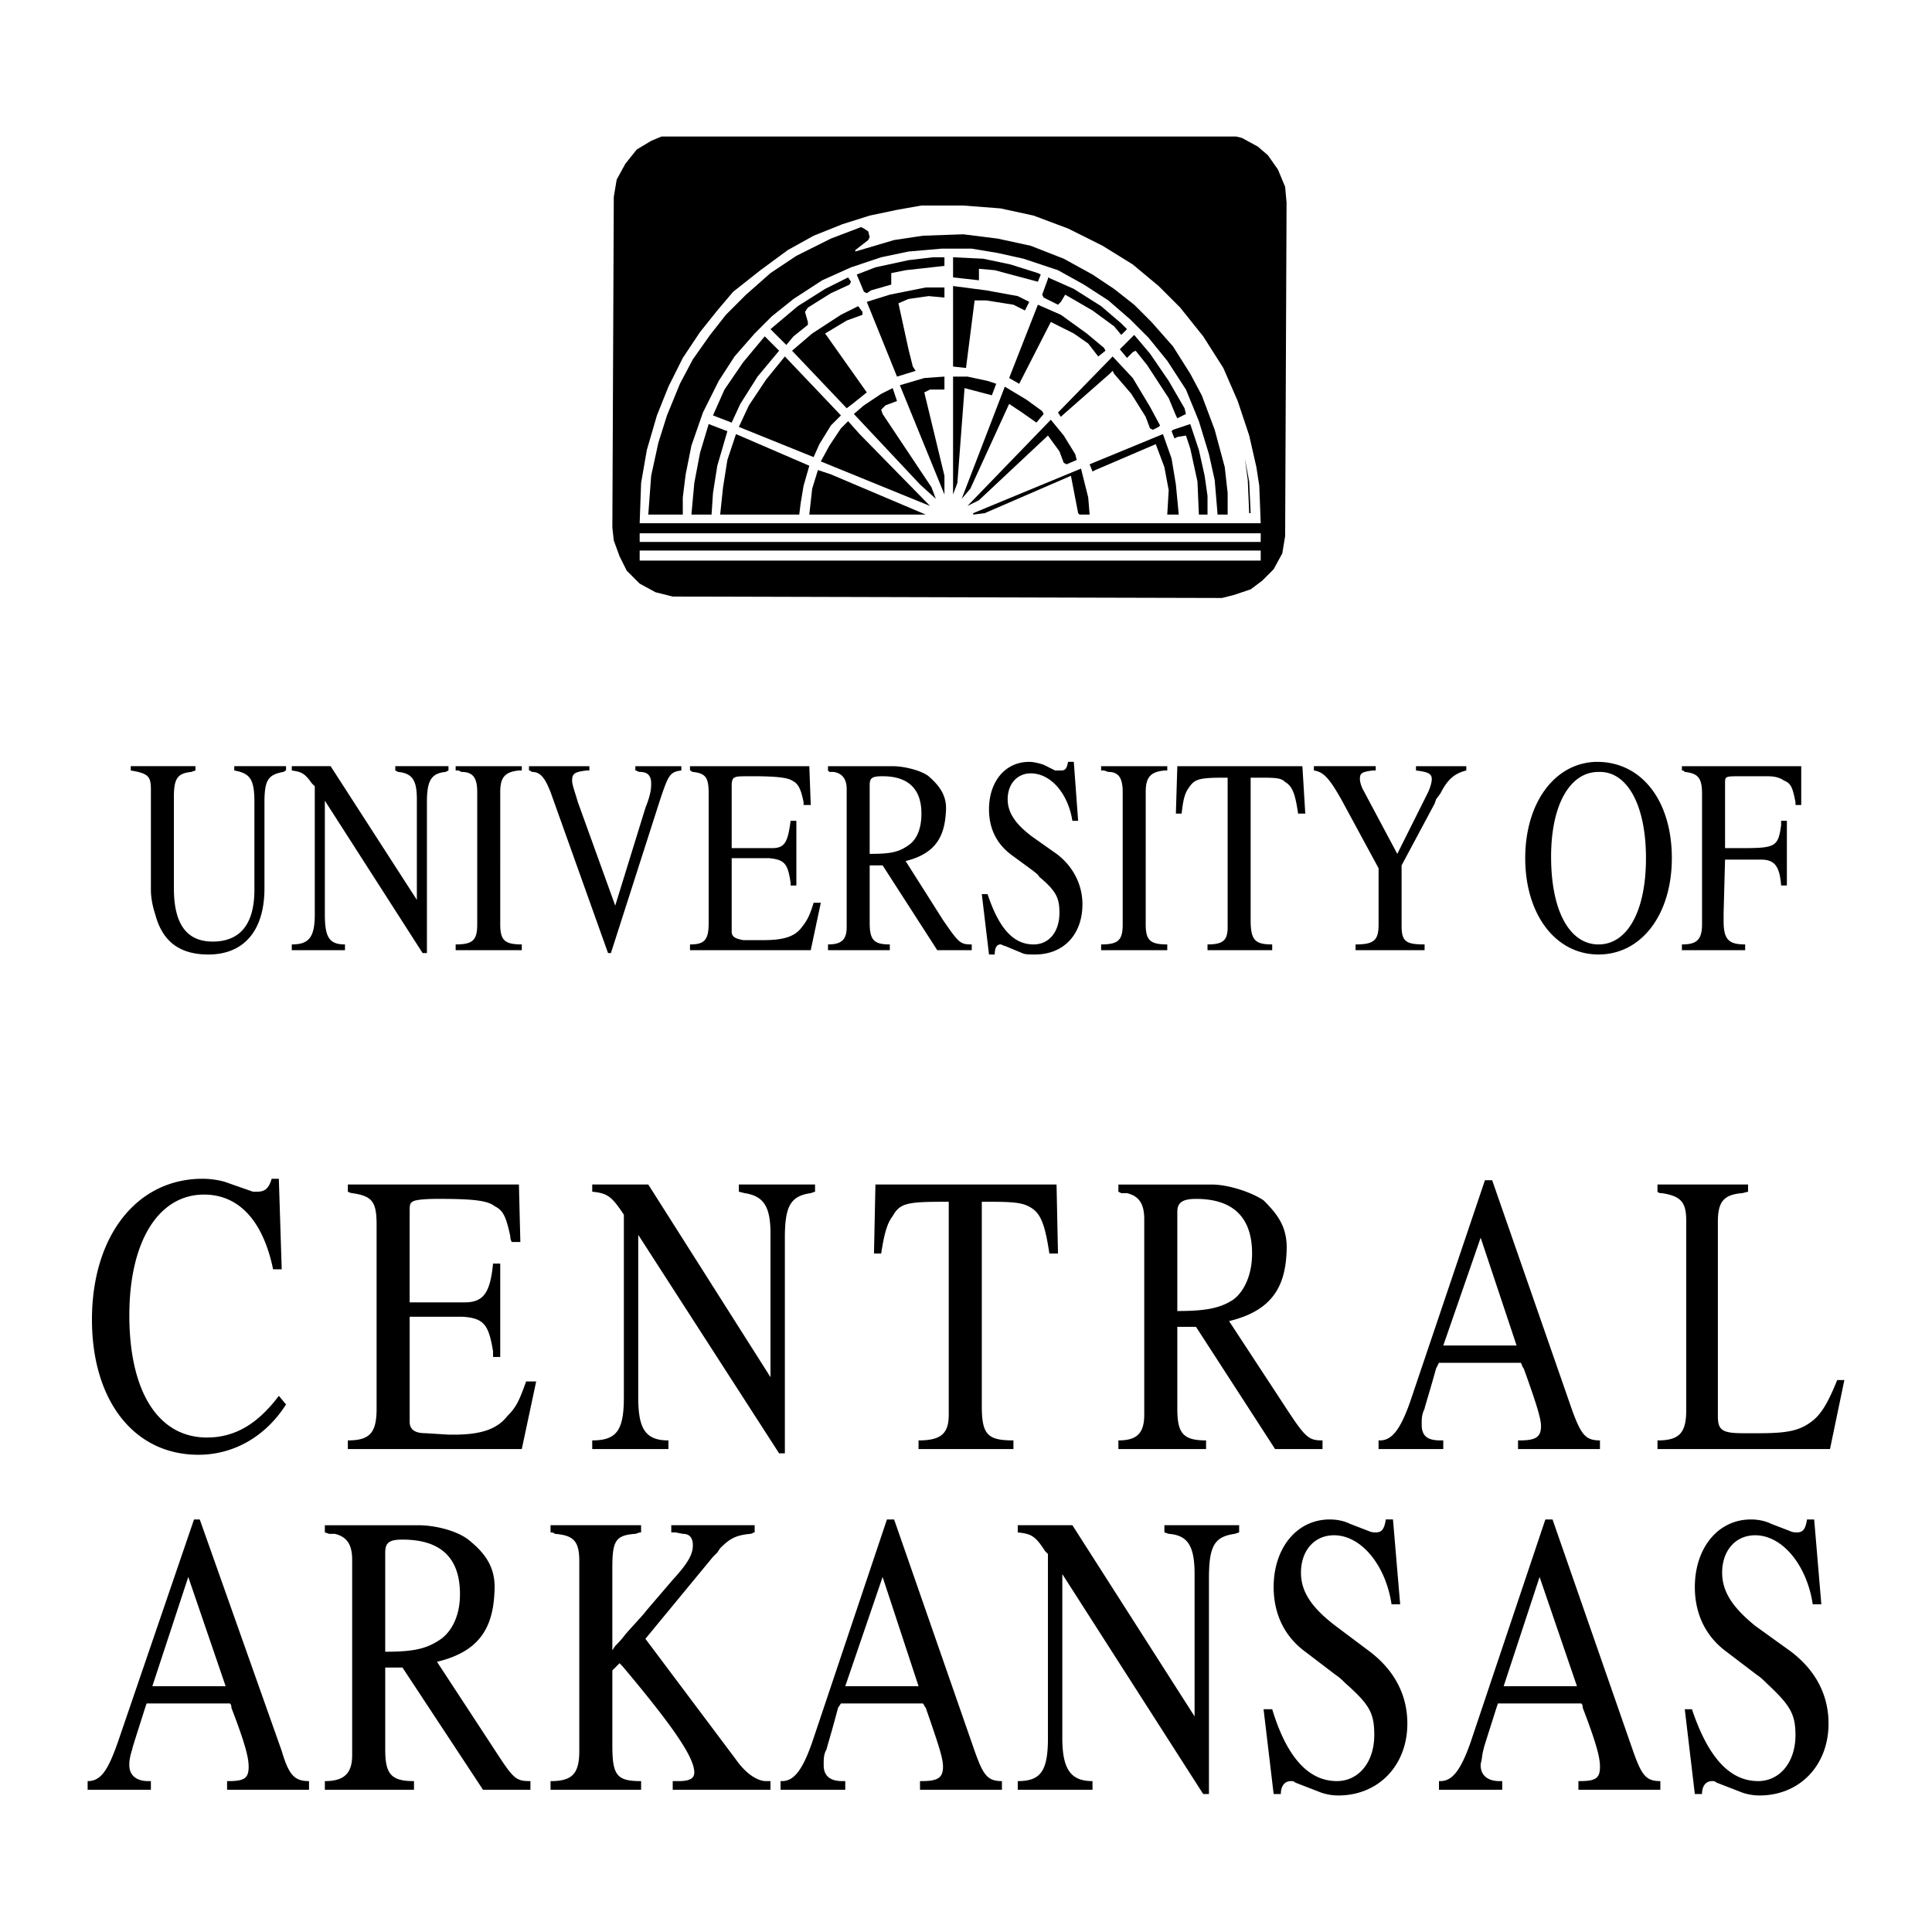 <svg xmlns="http://www.w3.org/2000/svg" width="2500" height="2500" viewBox="0 0 192.756 192.756"><g fill-rule="evenodd" clip-rule="evenodd"><path fill="#fff" d="M0 0h192.756v192.756H0V0z"/><path d="M121.908 59.661l-54.789-.143-1.721-.431-1.578-.86-1.291-1.291-.717-1.435-.574-1.577-.143-1.291.143-32.988.287-1.722.861-1.577 1.147-1.434 1.434-.861 1.033-.43h57.342l.574.143 1.578.861 1.004.86 1.004 1.434.717 1.722.142 1.577-.142 33.276-.287 1.72-.86 1.578-1.148 1.148-1.147.86-1.72.574-1.149.287z"/><path fill="#fff" d="M63.82 54.928h61.961v1.004H63.82v-1.004zM63.82 53.207h61.961v.86H63.82v-.86zM125.781 52.203H63.82l.143-4.016.574-3.299 1.004-3.442 1.148-2.869 1.434-2.869 1.721-2.581 1.721-2.151 1.578-1.865 2.725-2.152 2.725-2.007 2.582-1.434 2.868-1.148 2.725-.861 2.726-.573 2.438-.431h4.159l3.729.287 3.299.717 3.443 1.291 3.442 1.721 3.012 1.865 2.582 2.152 2.15 2.151 2.295 2.868 2.008 3.156 1.435 3.298 1.147 3.443.717 3.155.287 1.865.144 3.729z"/><path d="M124.203 45.749l.43 2.294.144 3.156h-.144l-.143-3.299-.287-2.151zM85.334 25.095h-.144.144l3.873-1.147 2.868-.43 4.016-.143 3.442.429 3.299.717 3.299 1.291L109 27.39l2.15 1.434 2.008 1.578 1.723 1.721 2.15 2.438 1.721 2.726 1.148 2.151 1.291 3.442 1.004 3.729.287 2.582v2.151h-1.003l-.288-3.442-.574-2.582-1.004-3.299-1.291-3.155-1.865-2.868-1.863-2.295-1.865-1.865-2.151-1.865-2.439-1.577-2.582-1.435-3.442-1.147-2.582-.574-2.581-.43H93.94l-3.299.287-2.725.573-3.012 1.005-2.868 1.29-2.869 1.865-2.152 1.721-1.721 1.722-2.008 2.294-1.578 2.438-1.577 3.156-1.148 3.299-.573 2.868-.287 2.295v1.721H64.68l.287-3.872.718-3.299.86-2.725 1.291-3.155 1.291-2.439 1.721-2.438 1.578-2.008 2.008-2.008 2.438-2.151 2.582-1.722 3.442-1.721 3.012-1.147.287.143.43.287.143.574-.143.287-1.291 1.004v.143z"/><path d="M120.475 51.342h-.862l-.142-3.299-.719-3.298-.43-1.291-.861.143-.285.144-.287-.718.142-.143 1.721-.574.861 2.582.575 2.582.287 2.008v1.864zM117.605 51.342h-1.148l.145-2.438-.43-2.295-.861-2.295-6.024 2.582-.287.144-.287-.718 7.314-3.012.862 2.439.429 2.582.287 3.011zM108.713 51.342h-1.004l-.143-.143-.718-3.729-8.606 3.729-1.146.143v-.143l10.756-4.447.718 2.869.143 1.721zM92.362 51.342H80.745l.286-2.581.574-1.865 1.291.43 9.466 4.016zM79.741 51.342h-7.889l.287-2.725.431-2.725.86-2.582 7.315 3.156-.574 2.008-.287 1.721-.143 1.147zM70.992 51.342h-2.009l.287-3.155.574-3.012.861-2.869 1.865.717-1.005 3.443-.43 2.725-.143 2.151zM96.521 50.481zM92.792 50.481zM96.521 50.481l8.319-8.605 1.291 1.578 1.148 1.864.143.574-1.004.43-.287-.144-.43-1.147-1.148-1.577-6.883 6.454-1.149.573zM92.792 50.481l-10.9-4.445.86-1.578 1.148-1.721.717-.718 1.148 1.291 7.027 7.171zM95.948 49.765h-.144.144zM93.366 49.765zM95.948 49.765l4.302-11.188 2.152 1.291 1.578 1.148.143.286-.717.861-1.433-1.004-1.291-.861-3.874 8.463-.86 1.004zM93.366 49.765l-1.577-1.434-6.599-7.029 1.005-.86 1.721-1.148 1.147-.573.431 1.29-1.148.431-.43.43.143.43 4.877 7.315.43 1.148zM95.087 49.334V37.573h1.434l2.008.43.862.288-.432 1.147-2.724-.717-.718 9.466-.43 1.147zM94.227 49.334l-4.447-10.9 2.439-.718 2.008-.143v1.291h-1.435l-.573.287 2.008 8.319v1.864zM124.203 45.749l-.144-.431.144.431zM81.175 45.605l-7.459-3.012 1.004-2.151 1.722-2.582 1.864-2.295 5.594 5.881-1.004 1.004-1.147 1.864-.574 1.291zM124.059 45.318l-.143-.573.143.573zM123.916 44.745v-.287.287zM123.916 44.458l-.287-.717.287.717zM123.629 43.741v-.287.287zM123.629 43.454l-.143-.287.143.287zM123.486 43.167v-.144.144zM123.486 42.88v-.143.143zM115.023 42.88l-.287-.143-.429-1.148-1.436-2.295-1.721-2.007-.142-.287-.287.287-4.733 4.159-.144.143-.287-.43 5.451-5.594 2.008 2.151 1.72 2.869 1.004 1.865-.142.143-.575.287zM123.342 42.45v.143-.143zM123.342 42.45l-.143-.287.143.287zM123.199 42.163zM73 42.163l-1.865-.717 1.148-2.582 1.864-2.725 2.151-2.582 1.434 1.435-2.151 2.581-1.721 2.725-.86 1.865zM123.199 42.019v-.143.143zM123.057 41.589v.144-.144zM117.461 41.733l-.143-.287-.716-1.721-2.153-3.299-1.146-1.434-.287.143-.575.573-.716-.86 1.433-1.434 1.578 1.864 1.866 2.725 1.578 2.726.142.573-.861.431zM123.057 41.589zM122.912 41.446v-.144.144zM122.912 41.159zM122.77 40.872zM122.77 40.872v-.143.143zM84.474 40.729l-5.451-5.737 2.008-1.721 2.869-1.865 1.721-.861.43.574v.287l-1.577.574-2.152 1.291 4.159 5.88-1.434 1.147-.573.431zM122.625 40.585zM122.625 40.442v-.144.144zM122.482 40.155zM122.482 40.011zM122.338 39.868v-.143.143zM122.338 39.581zM122.195 39.438zM122.195 39.438v-.144.144zM122.195 39.294l-.144-.143.144.143zM122.051 39.151v-.144.144zM122.051 39.007l-.143-.143.143.143zM121.908 38.864v-.143.143zM121.908 38.721l-.144-.144.144.144zM121.764 38.577v-.143.143zM121.764 38.291h-.143.143zM101.686 38.291l-1.004-.575 2.867-7.314 2.295 1.004 2.582 1.865 1.72 1.434.145.287-.719.573-1.002-1.291-1.435-1.003-2.295-1.148-3.154 6.168zM121.621 38.147zM121.621 38.003h-.142.142zM121.479 37.86zM121.479 37.716h-.145.145zM121.334 37.573zM89.494 37.573l-3.013-7.458 2.295-.717 3.586-.717h1.865v1.004l-1.578-.143-2.008.286-1.004.43 1.004 4.59.43 1.721.287.431-1.864.573zM121.334 37.429h-.143.143zM121.191 37.287zM121.191 37.143h-.144.144zM121.047 37zM120.904 36.713l-.142-.144.142.144zM96.378 36.713l-1.291-.144v-8.031l3.3.429 3.154.575 1.148.573-.431.861-1.147-.574-2.724-.431h-1.149l-.86 6.742zM120.617 36.282zM78.45 34.418l-1.578-1.578 2.725-2.295 2.725-1.721 2.295-1.147.287.43-.144.287-1.864.86-2.295 1.435-.287.43.287 1.004v.287l-1.434 1.147-.717.861zM111.869 33.414l-.719-.861-2.15-1.577-2.725-1.578-.431.717-.287.287-1.434-.717-.143-.287.573-1.578v-.143l2.582 1.147 2.724 1.721 2.01 1.721.572.574-.572.574zM86.481 29.254l-.286-.143-.717-1.721 1.864-.717 3.299-.717 2.439-.288h1.147v.861l-3.873.43-1.434.288v1.147l-2.008.573-.431.287zM103.549 28.107l-4.303-1.148-1.576-.143v1.147l-2.583-.286v-2.009l3.013.144 2.724.574 2.725.861.287.143-.287.717z"/><path fill="#fff" d="M85.19 25.095zM85.19 25.095h.144-.144z"/><path d="M13.047 76.442v.43c1.721.287 2.008.574 2.008 1.865V88.776c0 .718.144 1.578.43 2.439.717 2.725 2.438 4.016 5.307 4.016 3.586 0 5.593-2.438 5.593-6.598v-8.605c0-2.295.431-2.726 1.865-3.013.144 0 .144-.143.288-.143v-.43h-5.164v.43c1.578.287 2.008.861 2.008 3.156v8.748c0 3.443-1.435 5.164-4.159 5.164-2.582 0-3.873-1.721-3.873-5.307v-9.18c0-1.864.43-2.295 1.721-2.438l.43-.143v-.43h-6.454zM29.111 76.442v.43c1.004.143 1.291.287 2.008 1.291l.287.287v12.765c0 2.294-.574 3.012-2.295 3.012v.573h5.307v-.574c-1.578 0-2.008-.717-2.008-3.012v-11.33l9.753 15.203h.431v-15.06c0-2.152.43-2.869 1.864-3.013l.287-.143v-.43h-5.307v.43l.287.143c1.435.144 1.865.861 1.865 2.726v10.04l-8.605-13.339h-3.874v.001zM45.461 76.442v.43h.287l.288.143c1.147 0 1.577.574 1.577 2.008v13.195c0 1.578-.43 2.008-2.151 2.008v.574h6.598v-.574c-1.722 0-2.151-.43-2.151-2.008V79.023c0-1.434.43-2.008 1.865-2.151h.287v-.43h-6.6zM52.776 76.442v.43c.144 0 .287.143.287.143.86 0 1.291.574 1.865 2.008l5.737 16.064h.287l4.876-15.203c.861-2.582 1.005-2.869 2.152-3.012v-.43h-4.59v.43c.143 0 .287.143.43.143.86 0 1.147.431 1.147 1.148 0 .43 0 1.004-.573 2.438l-3.012 9.753-3.729-10.326c-.287-1.004-.573-1.722-.573-2.152 0-.717.287-.861 1.435-1.004h.287v-.43h-6.026zM68.84 76.442v.43c.143 0 .143.143.287.143 1.292.144 1.578.574 1.578 2.152v12.909c0 1.721-.43 2.151-1.864 2.151v.573h12.047l1.004-4.733h-.717c-.43 1.434-.717 1.865-1.291 2.582-.718.86-1.865 1.148-3.729 1.148h-2.008c-.717-.144-1.147-.288-1.147-.861v-7.315h3.729c1.578.144 1.865.574 2.151 2.439v.287h.574v-6.454h-.574c-.287 2.151-.574 2.725-1.865 2.725H73v-6.311c0-.43.143-.717.287-.717.144-.144.574-.144 1.865-.144 2.294 0 3.442.144 3.872.43.574.287.861.717 1.148 2.152v.286h.717l-.143-3.872H68.84zM82.609 76.442v.43l.143.143h.431c.86.144 1.291.718 1.291 1.722v13.769c0 1.292-.574 1.721-1.864 1.721v.573h6.167v-.574c-1.577 0-2.008-.43-2.008-2.151v-5.737h1.291l5.45 8.462h3.442v-.574c-1.147 0-1.291-.143-2.869-2.438l-3.729-5.88c2.869-.717 3.873-2.295 4.016-4.876.144-1.578-.574-2.582-1.721-3.586-.717-.574-2.438-1.004-3.586-1.004h-6.454zm4.159 8.749v-6.885c0-.717.287-.86 1.291-.86 2.582 0 3.873 1.291 3.873 3.729 0 1.434-.431 2.581-1.291 3.155-1.004.717-1.865.861-3.873.861zM106.562 76.011c-.145.717-.287.861-.719.861h-.572l-1.148-.573c-.43-.145-1.004-.288-1.434-.288-2.439 0-4.016 2.008-4.016 4.733 0 1.865.717 3.442 2.293 4.59l2.152 1.578c.143.144.43.287.574.573 1.721 1.435 2.008 2.152 2.008 3.586 0 1.864-1.004 3.155-2.582 3.155-2.008 0-3.443-1.578-4.59-5.02h-.574l.719 6.024h.572c0-.574.145-1.004.574-1.004.143 0 .287.144.43.144l1.723.717c.285.144.717.144 1.289.144 2.869 0 4.734-2.008 4.734-5.021 0-1.864-.861-3.729-2.582-5.02l-2.438-1.721c-1.723-1.291-2.439-2.438-2.439-3.729 0-1.578 1.004-2.582 2.295-2.582 2.008 0 3.73 2.008 4.16 4.733h.574l-.432-5.881h-.571v.001zM109.859 76.442v.43h.287l.432.143c1.004 0 1.434.574 1.434 2.008v13.195c0 1.578-.43 2.008-2.152 2.008v.574h6.598v-.574c-1.721 0-2.15-.43-2.15-2.008V79.023c0-1.434.43-2.008 1.865-2.151h.285v-.43h-6.599zM117.461 76.442l-.143 4.733h.574c.143-1.291.287-2.008.717-2.582.574-.86 1.004-1.004 3.586-1.004h.287v14.916c0 1.292-.432 1.721-2.008 1.721v.574h6.453v-.574c-1.721 0-2.15-.43-2.15-2.438V77.589h.717c1.721 0 2.295 0 2.725.43.717.43 1.004 1.147 1.291 3.156h.717l-.287-4.733h-12.479zM131.088 76.442v.43c1.004.143 1.578.861 2.725 2.869l3.729 6.885v5.593c0 1.578-.43 2.008-2.295 2.008v.573h6.885v-.574c-1.863 0-2.295-.287-2.295-1.864v-6.024l3.299-6.167.145-.43.43-.574c.717-1.434 1.434-2.008 2.582-2.295v-.43h-5.02v.43c1.146.143 1.576.287 1.576.861 0 .287-.143.86-.43 1.434l-3.012 6.024-3.441-6.454c-.145-.287-.287-.717-.287-1.004 0-.574.143-.718 1.291-.861h.287v-.43h-6.169zM159.199 76.011c-4.16.144-7.027 4.16-7.027 9.609 0 5.594 3.012 9.61 7.314 9.61s7.314-4.016 7.314-9.61c0-5.736-3.012-9.609-7.459-9.609h-.142zm.287 1.004h.143c2.725 0 4.59 3.299 4.59 8.605 0 5.308-1.865 8.606-4.732 8.606-2.869 0-4.734-3.298-4.734-8.749-.001-5.163 1.864-8.462 4.733-8.462zM167.805 76.442v.43c.143 0 .143 0 .287.143 1.291.144 1.721.574 1.721 2.152v13.052c0 1.578-.574 2.008-2.008 2.008v.573h6.311v-.574c-1.578 0-2.15-.43-2.15-2.294v-.861l.143-5.307H175.695c1.291 0 1.863.574 2.008 2.582h.574v-6.454h-.574v.431c-.287 2.151-.574 2.294-3.873 2.294h-1.721v-6.454c0-.717 0-.717 1.578-.717h2.582c.859 0 1.289.144 1.721.43.717.287.859.717 1.146 2.152v.286h.574v-3.872h-11.905zM27.103 117.605c-.287 1.004-.718 1.291-1.435 1.291h-.431l-2.868-1.004a8.609 8.609 0 0 0-2.151-.287c-6.598 0-11.043 5.736-11.043 14.057 0 8.031 4.159 13.48 10.614 13.48 3.585 0 6.74-1.863 8.749-5.02l-.718-.859c-2.151 2.867-4.446 4.158-7.171 4.158-4.876 0-7.745-4.59-7.745-12.191 0-7.314 2.869-12.047 7.458-12.047 3.442 0 5.881 2.582 6.885 7.457h.86l-.287-9.035h-.717zM34.705 118.18v.717c.287.143.43.143.43.143 2.008.287 2.438.861 2.438 3.156v18.357c0 2.439-.717 3.156-2.868 3.156v.861h17.354l1.435-6.74H52.49c-.717 2.006-1.005 2.58-1.865 3.441-1.004 1.291-2.582 1.863-5.307 1.863h-.573l-2.295-.143c-1.147 0-1.578-.43-1.578-1.146v-10.471h5.307c2.152.143 2.582.859 3.012 3.441v.574h.717v-9.322h-.718c-.287 3.012-1.004 3.871-2.868 3.871h-5.451v-9.035c0-.574 0-.861.287-1.004.144-.145.86-.287 2.582-.287 3.299 0 4.876.143 5.594.717.861.432 1.147 1.004 1.578 3.012 0 .145 0 .287.144.574h.86l-.143-5.736H34.705v.001zM59.087 118.18v.717c1.434.143 1.865.43 2.869 1.865l.287.43v18.215c0 3.299-.718 4.303-3.156 4.303v.861h7.602v-.861c-2.295 0-3.012-1.146-3.012-4.303V123.2L77.732 145h.574v-21.514c0-3.156.574-4.16 2.582-4.447l.43-.143v-.717h-7.602v.717l.574.143c1.865.287 2.582 1.291 2.582 4.018v14.342L64.68 118.18h-5.593zM87.342 118.18l-.144 6.885h.717c.287-1.865.574-3.012 1.147-3.73.717-1.291 1.435-1.434 5.164-1.434h.43v21.227c0 1.865-.717 2.582-3.012 2.582v.861h9.466v-.861c-2.582 0-3.156-.574-3.156-3.441V119.9h.861c2.582 0 3.299.143 4.016.574 1.004.572 1.434 1.721 1.865 4.59h.859l-.143-6.885h-18.07v.001zM111.582 118.18v.717l.287.143h.572c1.148.287 1.721 1.004 1.721 2.582v19.506c0 1.865-.717 2.582-2.58 2.582v.861h8.748v-.861c-2.295 0-2.869-.717-2.869-3.156v-8.174h1.865l7.889 12.191h4.732v-.861c-1.434 0-1.721-.287-3.871-3.586l-5.451-8.318c4.16-1.004 5.594-3.299 5.736-6.885.145-2.438-.859-3.729-2.295-5.164-1.289-.859-3.584-1.576-5.162-1.576h-9.322v-.001zm5.879 12.621v-9.896c0-.861.432-1.291 1.865-1.291 3.73 0 5.594 1.865 5.594 5.451 0 2.008-.717 3.729-1.863 4.588-1.293.861-2.727 1.148-5.596 1.148zM148.154 117.748l-7.457 22.088c-1.004 2.869-1.865 3.873-3.012 3.873h-.145v.861h6.455v-.861h-.287c-1.291 0-1.865-.43-1.865-1.578 0-.574 0-1.004.287-1.578 0-.143.432-1.434 1.148-4.016l.287-.572h8.174c.145.287.145.43.287.572 1.291 3.586 1.721 5.02 1.721 5.738 0 1.146-.572 1.434-2.15 1.434h-.143v.861h8.174v-.861c-1.434 0-1.863-.574-2.725-2.869l-8.031-23.092h-.718zm-.429 5.738l3.586 10.756h-7.314l3.728-10.756zM165.367 118.18v.717c.143.143.285.143.43.143 1.865.287 2.438.861 2.438 2.727v18.932c0 2.295-.717 3.012-2.867 3.012v.861h17.211l1.434-6.885h-.717c-.861 2.15-1.578 3.441-2.582 4.16-1.146.859-2.295 1.146-5.164 1.146H173.974c-2.152 0-2.582-.287-2.582-1.721v-19.363c0-2.008.574-2.725 2.438-2.869l.574-.143v-.717h-9.037zM19.357 151.598l-7.602 22.23c-1.004 2.869-1.721 3.873-3.012 3.873v.861h6.311v-.861h-.287c-1.147 0-1.864-.574-1.864-1.578v-.143c0-.43.144-1.004.286-1.434 0-.145.431-1.436 1.292-4.16l.143-.43h8.319c.144.143.144.285.144.43 1.434 3.729 1.721 5.02 1.721 5.881 0 1.146-.43 1.434-2.008 1.434h-.144v.861h8.175v-.861c-1.434 0-2.008-.574-2.725-3.012l-8.175-23.092h-.574v.001zm-.573 5.736l3.729 10.9h-7.314l3.585-10.9zM32.41 152.172v.717l.43.143h.574c1.147.287 1.721 1.004 1.721 2.582v19.506c0 1.865-.861 2.582-2.725 2.582v.861h8.893v-.861c-2.295 0-2.869-.717-2.869-3.154v-8.176h1.722l8.032 12.191h4.733v-.861c-1.577 0-1.721-.287-3.872-3.586l-5.45-8.318c4.159-1.004 5.593-3.299 5.737-7.027.144-2.295-.861-3.73-2.438-5.02-1.148-1.006-3.442-1.578-5.164-1.578H32.41v-.001zm6.023 12.621v-9.896c0-1.004.431-1.291 1.722-1.291 3.873 0 5.737 1.865 5.737 5.451 0 2.008-.717 3.584-1.864 4.445-1.435 1.004-2.726 1.291-5.595 1.291zM54.928 152.172v.717c.143 0 .287 0 .43.143 1.864.145 2.438.719 2.438 2.727v18.932c0 2.295-.717 3.012-2.869 3.012v.861h9.036v-.861c-2.438 0-2.869-.574-2.869-3.586v-7.457l.717-.719.287.287c5.307 6.311 7.171 9.18 7.171 10.613 0 .574-.43.861-1.578.861h-.574v.861h9.753v-.861h-.43c-.861 0-2.008-.717-3.012-2.15l-9.036-12.049 6.741-8.176.43-.43.287-.43c1.004-1.004 1.578-1.291 3.012-1.436.144 0 .287-.143.431-.143v-.717h-8.319v.717h.43l.717.143c.717 0 1.004.432 1.004 1.148 0 .859-.43 1.721-2.008 3.441l-2.582 3.012c-.43.574-1.147 1.291-2.151 2.439-.43.572-.717.859-1.004 1.146l-.287.432v-8.176c0-2.725.287-3.299 2.295-3.443.143 0 .287-.143.573-.143v-.717h-9.033v.002zM88.49 151.598l-7.458 22.23c-1.003 2.869-1.865 3.873-3.012 3.873h-.143v.861h6.455v-.861h-.287c-1.291 0-1.865-.574-1.865-1.578v-.143c0-.43 0-1.004.287-1.434 0-.145.431-1.436 1.147-4.16l.287-.43h8.175c.144.143.144.285.287.43 1.291 3.729 1.721 5.02 1.721 5.881 0 1.146-.574 1.434-2.151 1.434h-.144v.861h8.174v-.861c-1.434 0-1.863-.574-2.725-3.012l-8.032-23.092h-.716v.001zm-.431 5.736l3.586 10.9h-7.314l3.728-10.9zM101.541 152.172v.717c1.291.143 1.721.287 2.725 1.863l.287.287v18.359c0 3.299-.717 4.303-3.012 4.303v.861H109v-.861c-2.152 0-3.012-1.146-3.012-4.303v-16.35l14.055 21.943h.574v-21.514c0-3.299.574-4.16 2.582-4.447l.43-.143v-.717h-7.457v.717l.43.143c1.865.145 2.582 1.148 2.582 4.018v14.199l-12.191-19.076h-5.452v.001zM138.26 151.598c-.145 1.004-.432 1.291-1.004 1.291-.145 0-.432 0-.719-.145l-1.865-.717c-.572-.287-1.289-.43-2.006-.43-3.299 0-5.594 2.869-5.594 6.742 0 2.58 1.004 4.875 3.154 6.453l3.012 2.295c.432.287.717.574 1.004.859 2.439 2.152 2.869 3.014 2.869 5.164 0 2.727-1.578 4.59-3.729 4.59-2.869 0-5.021-2.438-6.455-7.172h-.861l1.006 8.463h.717c0-.861.43-1.291 1.004-1.291.143 0 .287 0 .43.145l2.582 1.002c.43.145 1.004.287 1.721.287 4.016 0 6.885-3.012 6.885-7.17 0-2.869-1.291-5.307-3.729-7.172l-3.443-2.582c-2.438-1.863-3.441-3.441-3.441-5.307 0-2.152 1.291-3.729 3.299-3.729 2.725 0 5.164 3.012 5.736 6.885h.861l-.717-8.463h-.717v.002zM154.18 151.598l-7.459 22.23c-1.004 2.869-1.863 3.873-3.012 3.873h-.143v.861h6.311v-.861h-.287c-1.148 0-1.865-.574-1.865-1.578v-.143c.145-.43.145-1.004.287-1.434 0-.145.43-1.436 1.291-4.16l.143-.43h8.32c.143.143.143.285.143.43 1.434 3.729 1.721 5.02 1.721 5.881 0 1.146-.43 1.434-2.008 1.434h-.143v.861h8.174v-.861c-1.434 0-1.863-.574-2.725-3.012l-8.031-23.092h-.717v.001zm-.575 5.736l3.729 10.9h-7.314l3.585-10.9zM180.283 151.598c-.145 1.004-.432 1.291-1.004 1.291-.145 0-.432 0-.717-.145l-1.865-.717c-.574-.287-1.291-.43-2.008-.43-3.299 0-5.594 2.869-5.594 6.742 0 2.58 1.004 4.875 3.156 6.453l3.012 2.295c.43.287.717.574 1.004.859 2.295 2.152 2.867 3.014 2.867 5.164 0 2.727-1.578 4.59-3.729 4.59-2.869 0-5.02-2.438-6.598-7.172h-.717l1.004 8.463h.717c0-.861.43-1.291 1.004-1.291.145 0 .287 0 .43.145l2.582 1.002a5.315 5.315 0 0 0 1.721.287c4.018 0 6.885-3.012 6.885-7.17 0-2.869-1.291-5.307-3.729-7.172l-3.586-2.582c-2.295-1.863-3.299-3.441-3.299-5.307 0-2.152 1.291-3.729 3.299-3.729 2.725 0 5.164 3.012 5.738 6.885h.859l-.715-8.461h-.717z"/></g></svg>